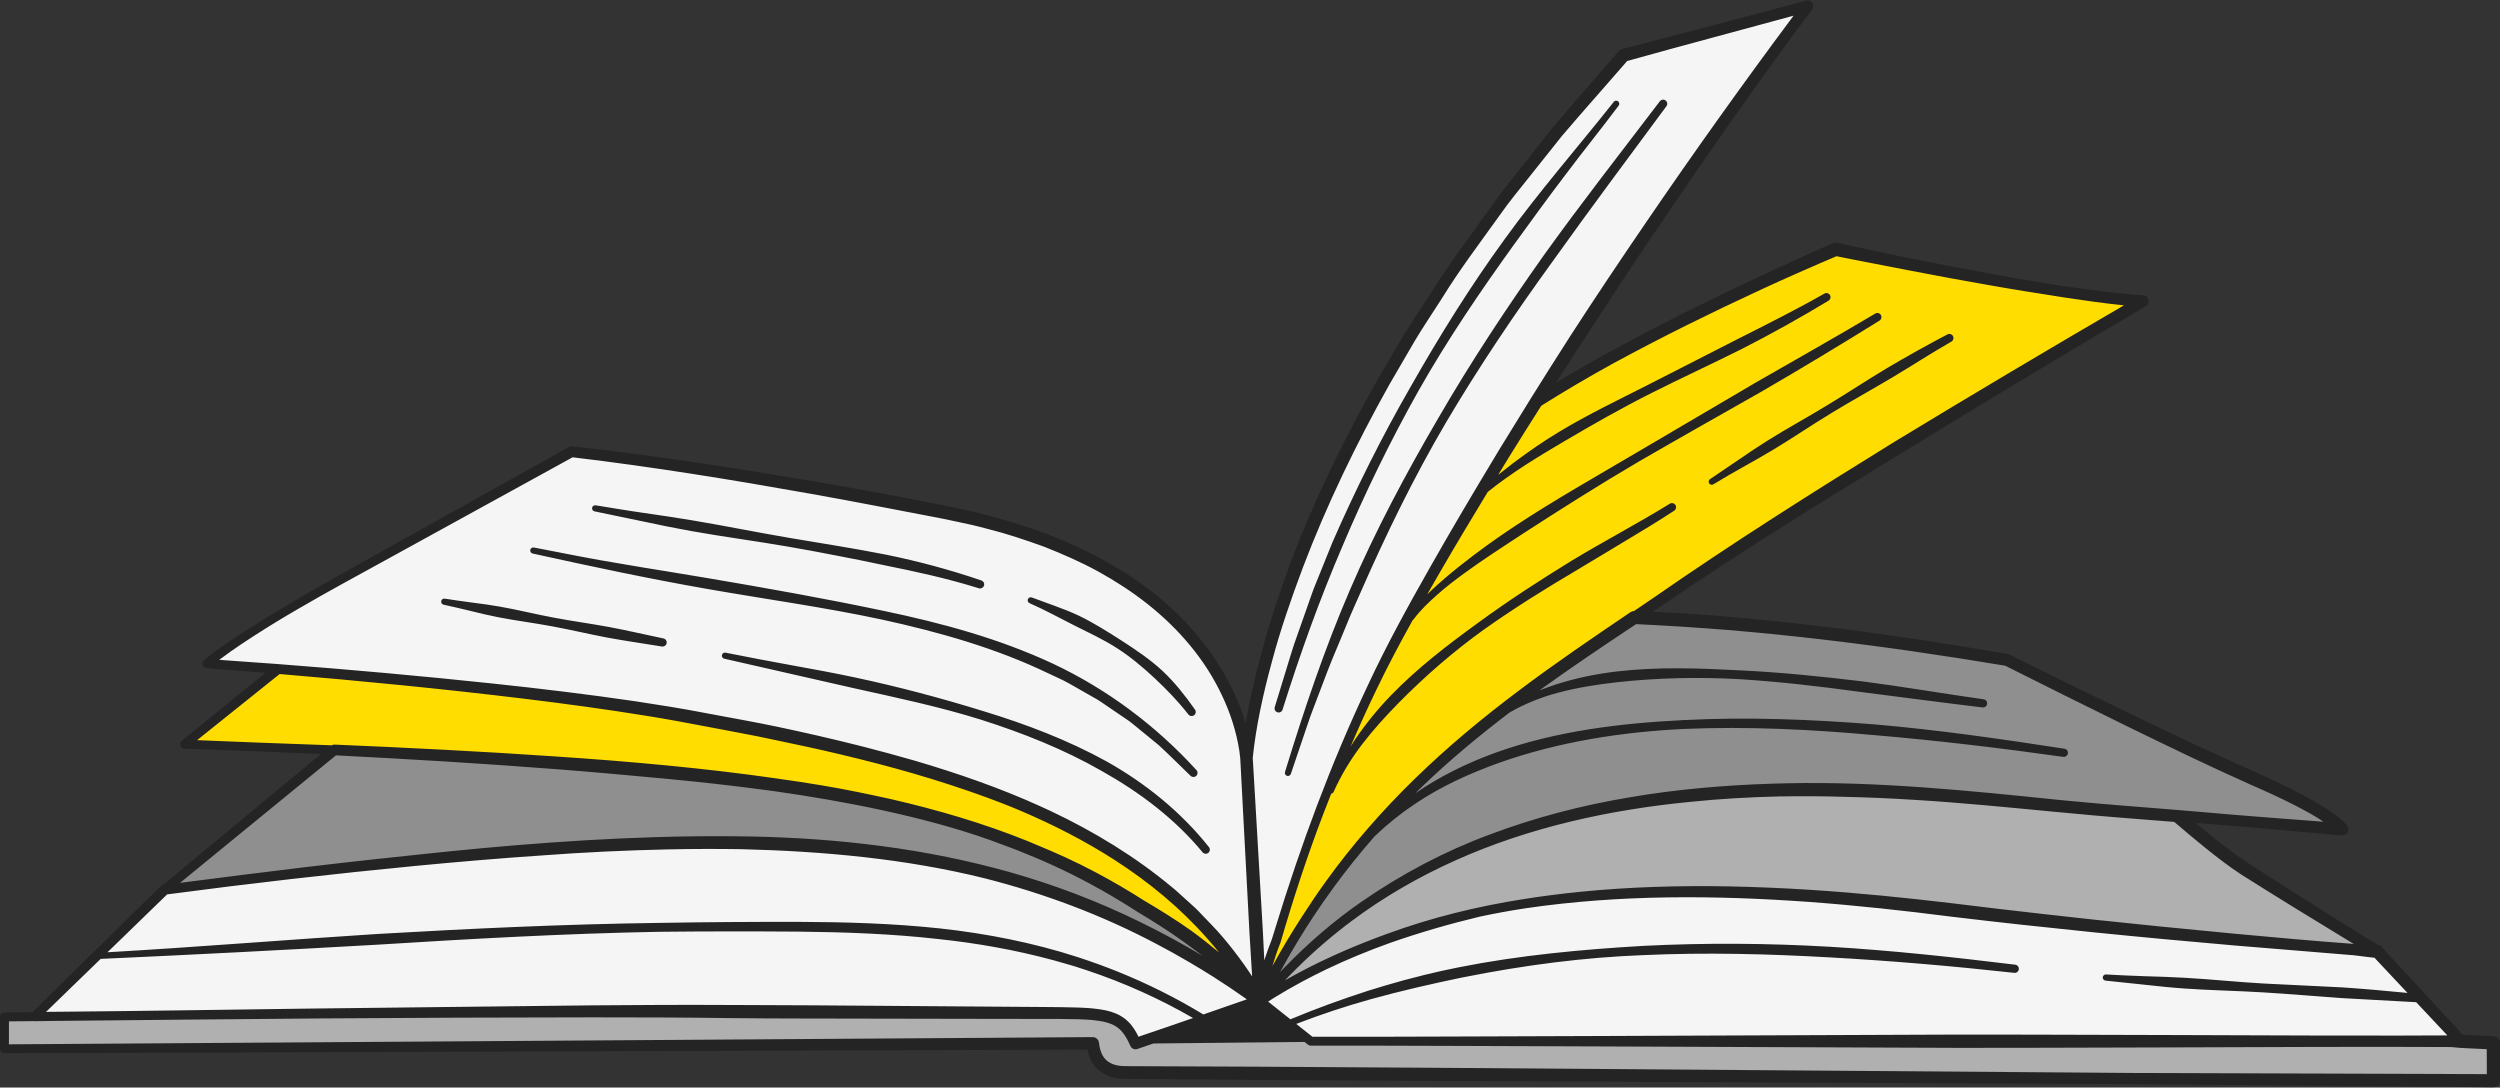 <?xml version="1.0" encoding="UTF-8" standalone="no"?><svg xmlns="http://www.w3.org/2000/svg" xmlns:xlink="http://www.w3.org/1999/xlink" fill="#000000" height="217.5" preserveAspectRatio="xMidYMid meet" version="1" viewBox="-0.0 -0.1 500.0 217.5" width="500" zoomAndPan="magnify"><rect x="-0.0" y="-0.1" width="500.0" height="217.5" fill="#333333" stroke="none"/><g><g id="change1_1"><path d="M498.675,208.48v7.559c0,0-257.268-1.676-273.387-1.639 c-2.227,0.005-6.193-0.425-6.739-5.828L0.896,209.658v-6.368 c0,0,2.189-0.027,6.01-0.073c0,0,0.03-0,0.07-0.001 c24.348-0.291,114.66-1.333,136.351-1.019 c25.135,0.364,47.461,0.304,65.812,0.304c12.658,0,15.421,0.243,17.971,6.134 l24.892-8.502l10.167,8.014h230.011L498.675,208.48z M281.824,186.073 c34.88-11.523,77.911-7.947,108.049-4.236 c42.716,5.26,85.549,8.338,85.549,8.338s-13.6-8.257-26.47-16.514 c-3.371-2.162-8.241-6.064-13.588-10.635c-4.255-0.328-8.989-0.688-14.279-1.082 c-32.909-2.456-105.06-15.595-153.665,23.094 c-3.647,2.903-7.16,6.1-10.517,9.61c-1.673,1.75-3.311,3.571-4.901,5.484 c2.834-1.883,5.825-3.628,8.924-5.265 C267.427,191.431,274.45,188.509,281.824,186.073z" fill="#b1b0b0"/></g><g id="change2_1"><path d="M428.553,60.13c0,0-61.562,35.881-91.615,56.462 c-3.324,2.277-6.694,4.535-10.084,6.809c-12.569,8.43-25.439,17.095-37.517,27.811 c-10.634,9.434-20.648,20.466-29.297,34.338c-1.788,2.868-3.512,5.868-5.178,8.987 c-0.974,1.823-1.933,3.677-2.861,5.595c0,0,0.157-2.157,1.099-5.69 c0.482-1.807,1.166-3.968,2.148-6.399c0.208-0.71,0.425-1.445,0.653-2.206 c4.472-14.926,12.9-39.367,25.849-62.688 c8.2-14.768,16.937-29.314,25.508-42.931c0-0,0-0,0-0 c24.402-15.483,59.914-30.47,59.914-30.47S409.428,58.855,428.553,60.13z M242.506,186.766c-20.535-23.299-54.032-33.579-91.591-41.085 c-4.54-0.907-9.138-1.774-13.781-2.619c-24.358-4.432-61.419-7.77-81.519-9.378 l-18.657,15.055c0,0,12.371,0.343,29.872,1.144 c25.958,1.188,63.206,3.383,88.153,6.961c32.899,4.718,54.813,12.3,73.73,24.649 c3.283,1.915,6.19,3.812,8.734,5.624c3.595,2.559,6.461,4.938,8.679,6.949 c4.016,3.643,5.875,6.066,5.875,6.066c-1.159-2.07-2.416-4.04-3.732-5.951 C246.478,191.579,244.563,189.101,242.506,186.766z" fill="#ffdd00"/></g><g id="change3_1"><path d="M468.441,165.769c0,0-7.881-0.801-33.077-2.743 c-4.255-0.328-8.989-0.688-14.279-1.082 c-32.909-2.456-105.06-15.595-153.665,23.094 c-3.647,2.903-7.16,6.1-10.517,9.61c-1.673,1.75-3.311,3.571-4.901,5.484 c0.927-1.918,1.887-3.772,2.861-5.595c1.666-3.119,3.39-6.119,5.178-8.987 c8.649-13.872,18.663-24.904,29.297-34.338 c12.078-10.716,24.948-19.381,37.517-27.811 c17.539,0.678,41.919,2.918,74.561,8.491c0,0,32.967,16.574,49.177,23.678 C466.801,162.673,468.441,165.769,468.441,165.769z M246.126,194.066 c-2.217-2.011-5.083-4.39-8.679-6.949c-2.544-1.811-5.452-3.709-8.734-5.624 c-18.917-12.349-40.831-19.93-73.73-24.649 c-24.947-3.578-62.195-5.773-88.153-6.961l-33.879,27.904 c0,0,52.309-7.301,88.518-8.923c40.664-1.821,76.649,0.797,110.451,18.635 c3.687,1.946,7.348,4.075,10.986,6.393c3.047,1.941,6.078,4.012,9.094,6.239 C252.001,200.132,250.142,197.709,246.126,194.066z" fill="#8f8f8f"/></g><g id="change4_1"><path d="M492.179,208.147H262.168l-10.167-8.014 c2.834-1.883,5.825-3.628,8.924-5.265c6.502-3.436,13.525-6.358,20.899-8.794 c34.88-11.523,77.911-7.947,108.049-4.236 c42.716,5.26,85.549,8.338,85.549,8.338L492.179,208.147z M255.249,188.043 c0.208-0.71,0.425-1.445,0.653-2.206c4.472-14.926,12.9-39.367,25.849-62.688 c8.2-14.768,16.937-29.314,25.508-42.931 c28.017-44.512,54.268-79.1,54.268-79.1l-36.792,9.835 c-72.126,79.047-75.405,141.095-75.405,141.095s-0.911-37.823-59.376-49.48 c-47-9.371-75.647-12.324-75.647-12.324s-18.092,10.2-42.741,23.678 c-24.649,13.478-30.113,18.699-30.113,18.699s5.513,0.372,14.164,1.064 c20.1,1.608,57.16,4.947,81.519,9.378c4.642,0.845,9.241,1.711,13.781,2.619 c37.559,7.505,71.056,17.786,91.591,41.085c2.057,2.334,3.972,4.812,5.764,7.415 c1.316,1.911,2.573,3.881,3.732,5.951c0,0,0.157-2.157,1.099-5.69 C253.583,192.635,254.267,190.474,255.249,188.043z M231.921,187.5 c-33.802-17.838-69.787-20.456-110.451-18.635 c-36.209,1.621-88.518,8.923-88.518,8.923L6.906,203.217 c0.024-0,0.046-0.001,0.07-0.001c2.935-0.036,111.555-1.378,136.351-1.019 c25.135,0.364,47.461,0.304,65.812,0.304c12.658,0,15.421,0.243,17.971,6.134 l24.892-8.502c-3.016-2.226-6.048-4.297-9.094-6.239 C239.268,191.576,235.608,189.446,231.921,187.5z" fill="#f5f5f5"/></g><g id="change5_1"><path d="M498.75,207.158l-0.007-0l-6.19-0.335l-16.526-17.846 l-0.417-0.051c-8.7-5.373-17.358-10.831-25.932-16.394 c-2.339-1.509-4.611-3.252-6.848-5.021c-1.252-0.995-2.492-2.01-3.727-3.035 c0.251,0.021,0.503,0.037,0.755,0.058c9.496,0.714,18.974,1.641,28.459,2.451 l0.079,0.007c0.239,0.021,0.487-0.031,0.71-0.163 c0.565-0.336,0.751-1.066,0.415-1.631c-0.182-0.306-0.237-0.344-0.34-0.476 c-0.096-0.12-0.182-0.202-0.272-0.299c-0.18-0.194-0.355-0.343-0.534-0.514 c-0.356-0.312-0.716-0.604-1.078-0.877c-0.726-0.548-1.465-1.046-2.212-1.524 c-1.492-0.957-3.024-1.802-4.561-2.633c-3.084-1.636-6.227-3.116-9.392-4.534 c-8.291-3.643-16.501-7.565-24.691-11.503l-12.267-5.959 c-4.078-2.008-8.172-3.992-12.221-6.052c-0.1-0.05-0.213-0.089-0.328-0.109 l-0.007-0.001c-12.351-2.126-24.745-4.036-37.198-5.526 c-6.226-0.748-12.465-1.402-18.717-1.94c-5.045-0.441-10.1-0.776-15.163-1.002 c0.514-0.344,1.029-0.686,1.543-1.031c15.715-10.736,31.892-20.719,48.143-30.631 c16.21-9.967,32.533-19.768,48.92-29.441l0.013-0.007 c0.318-0.191,0.541-0.53,0.567-0.928c0.043-0.646-0.446-1.204-1.092-1.247 c-5.117-0.338-10.254-1.034-15.372-1.771c-5.124-0.729-10.226-1.644-15.324-2.57 c-5.098-0.933-10.189-1.912-15.272-2.935c-2.542-0.509-5.082-1.026-7.615-1.579 l-3.799-0.826l-1.898-0.419l-0.948-0.212l-0.477-0.106 c-0.288-0.063-0.586-0.107-0.878-0.13c-0.162,0.042-0.325,0.092-0.486,0.15 c-0.152,0.053-0.352,0.139-0.399,0.161l-0.484,0.211l-0.967,0.424l-1.928,0.855 l-3.842,1.733l-7.652,3.531c-5.09,2.378-10.147,4.826-15.171,7.343 c-8.422,4.258-16.748,8.723-24.876,13.568c1.716-2.669,3.429-5.34,5.167-7.995 c4.88-7.556,9.823-15.073,14.865-22.524c10.084-14.896,20.379-29.679,31.142-44.073 c0.195-0.264,0.279-0.618,0.188-0.96c-0.158-0.598-0.77-0.955-1.368-0.797 l-18.575,4.902c-6.186,1.655-12.398,3.263-18.625,4.866 c-4.535,5.221-9.121,10.439-13.564,15.678l-6.307,7.99 c-2.081,2.68-4.27,5.276-6.189,8.079c-3.91,5.547-8.032,10.946-11.64,16.703 c-1.836,2.855-3.769,5.649-5.526,8.554l-5.174,8.776 c-6.664,11.831-12.713,24.048-17.51,36.788c-2.334,6.39-4.52,12.843-6.198,19.449 c-1.096,4.205-2.073,8.42-2.792,12.717c-0.682-2.279-1.548-4.494-2.58-6.627 c-3.601-7.456-9.011-13.949-15.433-19.074c-3.207-2.574-6.651-4.83-10.226-6.832 c-3.585-1.991-7.332-3.648-11.127-5.163c-3.834-1.404-7.704-2.723-11.657-3.716 c-0.987-0.253-1.967-0.538-2.959-0.764l-2.982-0.66 c-1.991-0.462-3.968-0.824-5.949-1.222c-7.916-1.597-15.87-3.005-23.829-4.375 c-15.929-2.705-31.88-5.169-47.977-6.94c-0.212-0.024-0.432,0.016-0.632,0.128 l-0.011,0.006l-36.818,20.548c-6.124,3.436-12.319,6.798-18.375,10.398 c-3.029,1.799-6.045,3.624-9.027,5.516c-1.492,0.943-2.964,1.924-4.426,2.926 c-1.468,1.028-2.874,2.008-4.315,3.263c-0.172,0.151-0.29,0.369-0.308,0.615 c-0.037,0.498,0.337,0.933,0.835,0.97l0.049,0.004 c3.899,0.291,7.798,0.603,11.696,0.92l-16.697,13.57 c-0.195,0.161-0.327,0.405-0.336,0.678c-0.016,0.502,0.379,0.922,0.881,0.938 c9.085,0.312,18.171,0.641,27.254,1.041l-31.452,26.089 c-0.186,0.04-0.367,0.122-0.512,0.265L6.497,202.32 c-1.871,0.025-3.741,0.049-5.612,0.074c-0.489,0.007-0.885,0.406-0.885,0.896 l0.01,6.368v0.002c0.002,0.49,0.4,0.886,0.89,0.884l216.586-0.721 c0.262,1.278,0.765,2.583,1.763,3.643c1.273,1.396,3.129,2.008,4.758,2.144 c0.416,0.044,0.821,0.053,1.221,0.058l1.112,0.009l2.214,0.018l4.428,0.036 l17.712,0.142l35.424,0.207l70.849,0.329l70.85,0.321l70.848,0.615h0.008 c0.718,0.002,1.302-0.579,1.304-1.297v-0.007L500,208.48 C500.001,207.783,499.455,207.196,498.75,207.158z M427.828,214.501l-70.854-0.529 l-70.855-0.521l-35.427-0.218l-17.714-0.07l-4.428-0.018l-2.214-0.009l-1.102-0.005 c-0.338-0.003-0.671-0.009-0.99-0.043c-1.288-0.11-2.416-0.531-3.158-1.339 c-0.768-0.786-1.146-2.01-1.296-3.305l-0.003-0.026 c-0.074-0.62-0.604-1.099-1.244-1.095l-216.76,1.442l0.007-4.59 c1.679-0.017,3.358-0.033,5.037-0.05c0.031,0.003,0.059,0.017,0.091,0.017 c1.145-0.021,2.29-0.033,3.435-0.052c18.084-0.182,36.168-0.359,54.252-0.506 c17.896-0.118,35.792-0.207,53.685-0.214c9.281-0.005,18.555,0.025,27.822,0.151 c9.284,0.11,18.57,0.069,27.854,0.106l27.854,0.052 c4.636,0.032,9.306-0.042,13.88,0.069c1.138,0.044,2.278,0.091,3.372,0.23 c1.096,0.13,2.173,0.316,3.098,0.693c0.934,0.366,1.702,0.908,2.327,1.677 c0.628,0.765,1.127,1.725,1.579,2.731l0.011,0.024 c0.236,0.521,0.835,0.785,1.385,0.593c1.076-0.375,2.158-0.731,3.236-1.101 l30.193-0.307l0.712,0.557c0.152,0.118,0.346,0.192,0.553,0.192 c19.168-0.035,38.335,0.104,57.503,0.148l57.503,0.23 c19.168,0.14,38.335-0.01,57.503-0.035c18.526-0.042,37.053-0.18,55.579-0.07 c0.606,0.059,1.212,0.112,1.817,0.172l5.281,0.257l0.014,4.989L427.828,214.501z M20.131,191.678c18.483-0.833,36.961-1.795,55.419-2.845 c18.694-1.172,37.392-2.22,56.107-2.573c9.35-0.103,18.731-0.104,28.083-0.034 c9.35,0.099,18.692,0.438,27.949,1.485c7.775,0.824,15.487,2.195,23.018,4.239 c1.106,0.3,2.208,0.615,3.306,0.946c0.33,0.099,0.661,0.19,0.99,0.292 c0.84,0.26,1.674,0.539,2.509,0.818c7.323,2.451,14.4,5.635,21.098,9.498 c-3.631,1.263-7.265,2.514-10.909,3.739c-0.392-0.797-0.845-1.589-1.445-2.334 c-0.826-1.045-2.006-1.89-3.233-2.367c-1.23-0.501-2.465-0.708-3.666-0.862 c-1.208-0.16-2.39-0.215-3.569-0.268c-4.705-0.144-9.319-0.097-13.964-0.16 l-27.838-0.204c-1.002-0.005-2.004-0.015-3.006-0.022 c-2.721-0.018-5.441-0.038-8.162-0.06c-4.257-0.034-8.515-0.049-12.773-0.055 c-1.299-0.002-2.598-0.017-3.897-0.013c-9.296-0.052-18.587-0.007-27.869,0.073 l-55.695,0.637c-1.366,0.017-2.732,0.037-4.098,0.055 c-15.345,0.202-30.689,0.452-46.035,0.581c-1.08,0.009-2.16,0.021-3.24,0.028 L20.131,191.678z M36.224,176.295l30.964-25.323 c14.608,0.737,29.209,1.619,43.786,2.742c7.356,0.558,14.701,1.235,22.04,1.917 c6.565,0.625,13.12,1.336,19.644,2.212c0.768,0.103,1.537,0.199,2.304,0.307 c7.285,1.041,14.539,2.278,21.718,3.842c7.174,1.574,14.293,3.423,21.204,5.871 c0.94,0.331,1.869,0.692,2.802,1.039c0.495,0.184,0.992,0.362,1.485,0.551 c0.394,0.151,0.79,0.297,1.183,0.452c5.006,1.965,9.908,4.183,14.631,6.741 c3.229,1.725,6.354,3.593,9.461,5.598c3.201,1.917,6.25,3.828,9.223,5.968 c0.929,0.653,1.832,1.341,2.738,2.025c0.383,0.289,0.779,0.562,1.158,0.857 c-3.97-2.379-8.039-4.591-12.195-6.627c-8.509-4.211-17.422-7.604-26.558-10.182 c-0.886-0.249-1.775-0.484-2.664-0.719c-17.088-4.504-34.787-6.293-52.371-6.413 c-0.404-0.003-0.808-0.01-1.212-0.011c-18.917-0.1-37.785,1.214-56.549,3.115 c-9.384,0.952-18.758,1.982-28.121,3.092c-8.301,1.002-16.594,2.045-24.888,3.124 L36.224,176.295z M46.165,130.176c1.431-0.994,2.878-1.973,4.351-2.917 c2.937-1.9,5.926-3.731,8.96-5.488c6.052-3.547,12.236-6.853,18.394-10.258 l36.651-20.153c15.856,1.884,31.682,4.458,47.432,7.264 c7.932,1.417,15.845,2.943,23.758,4.469c1.974,0.389,3.967,0.748,5.907,1.192 l2.927,0.638c0.974,0.218,1.933,0.494,2.901,0.739 c3.877,0.959,7.658,2.236,11.401,3.591c3.699,1.466,7.35,3.057,10.832,4.967 c3.471,1.921,6.807,4.082,9.905,6.542c6.178,4.91,11.455,11.054,14.797,18.188 c1.69,3.541,2.911,7.328,3.496,11.159c0.072,0.477,0.129,0.957,0.168,1.425 c0.038,0.445,0.052,0.942,0.083,1.454l0.158,3.023l0.318,6.045l1.279,24.181 l0.41,6.718l0.082,1.34l0.05,0.813l0.004,0.073 c-0.201-0.306-0.403-0.612-0.608-0.915c-0.316-0.466-0.632-0.931-0.957-1.389 c-1.285-1.809-2.636-3.57-4.066-5.264c-1.539-1.869-3.288-3.549-4.941-5.314 c-0.819-0.892-1.769-1.646-2.647-2.475c-0.906-0.799-1.767-1.651-2.709-2.405 c-7.419-6.192-15.722-11.233-24.415-15.337c-0.675-0.32-1.357-0.625-2.037-0.934 c-8.075-3.67-16.467-6.564-24.939-9.07c-1.196-0.351-2.399-0.673-3.599-1.008 c-0.574-0.16-1.147-0.325-1.722-0.482c-1.55-0.423-3.104-0.83-4.66-1.229 c-0.466-0.119-0.931-0.239-1.397-0.357c-5.475-1.379-10.977-2.64-16.495-3.8 c-2.03-0.426-4.065-0.817-6.101-1.199c-2.659-0.499-5.32-0.98-7.978-1.484 c-4.684-0.909-9.426-1.661-14.15-2.375c-9.462-1.383-18.946-2.528-28.44-3.536 c-14.324-1.519-28.662-2.804-43.019-3.898c-3.9-0.297-7.803-0.573-11.706-0.843 C44.602,131.29,45.39,130.722,46.165,130.176z M343.599,7.132l15.112-4.093 c-10.141,13.602-19.984,27.393-29.542,41.398 c-5.085,7.443-10.104,14.932-15.003,22.5c-2.698,4.201-5.363,8.423-8.006,12.66 c-0.001,0.001-0.002,0.002-0.002,0.004c-0.104,0.167-0.206,0.336-0.31,0.503 c-1.008,1.617-2.002,3.243-3.001,4.865c-1.006,1.634-2.026,3.26-3.022,4.9 c-0.317,0.523-0.625,1.051-0.941,1.574c-4.351,7.191-8.621,14.432-12.772,21.742 c-4.444,7.832-8.824,15.762-12.628,23.962 c-7.349,15.568-13.316,31.733-18.36,48.17 c-0.249,0.81-0.506,1.618-0.75,2.429c-0.521,1.284-0.98,2.593-1.41,3.913 c-0.035,0.107-0.067,0.214-0.101,0.321l-0.241-4.826l-0.053-1.067l-1.406-24.146 l-0.353-6.037l-0.177-3.018c-0.03-0.439-0.049-0.898-0.087-1.386 c0.65-6.354,2.079-12.785,3.778-19.042c1.71-6.495,3.927-12.853,6.289-19.147 c4.779-12.576,10.67-24.718,17.243-36.471l5.083-8.734 c1.727-2.892,3.63-5.676,5.436-8.521c3.534-5.744,7.618-11.119,11.543-16.599 c1.916-2.776,4.105-5.347,6.183-8.001l6.3-7.912 c4.314-5.068,8.712-9.972,13.035-14.974 C331.469,10.426,337.521,8.755,343.599,7.132z M337.212,65.005 c5.012-2.485,10.058-4.902,15.137-7.249c2.538-1.177,5.089-2.325,7.65-3.451 l3.844-1.679l1.926-0.827l0.964-0.409l0.482-0.204 c0.114-0.048,0.075-0.03,0.085-0.046l-0.002-0.055 c0.026,0.045,0.045,0.069,0.074,0.074l0.475,0.095l0.956,0.192l1.912,0.379 l3.826,0.745l7.653,1.482c5.102,0.988,10.213,1.931,15.333,2.828 c5.118,0.912,10.255,1.72,15.399,2.524c3.937,0.593,7.878,1.16,11.859,1.566 c-15.405,8.97-30.723,18.075-45.96,27.331 c-16.205,10.003-32.343,20.199-47.995,31.07 c-1.337,0.914-2.681,1.824-4.023,2.735c-0.236,0.007-0.472,0.069-0.682,0.211 c-7.5,5.079-15.016,10.181-22.285,15.65 c-7.274,5.455-14.302,11.28-20.832,17.643 c-6.531,6.355-12.564,13.243-17.886,20.648c-1.596,2.212-3.122,4.471-4.595,6.765 c-2.144,3.293-4.168,6.663-6.054,10.11c0.479-1.6,1.011-3.187,1.632-4.742 l0.003-0.007l0.027-0.08c2.5-8.625,5.305-17.169,8.506-25.563 c0.522-1.372,1.064-2.735,1.601-4.101c0.2-0.031,0.384-0.149,0.473-0.348 c1.512-3.379,3.441-6.568,5.695-9.51c2.248-2.947,4.755-5.687,7.352-8.336 c5.21-5.283,10.861-10.195,16.926-14.567c6.099-4.325,12.451-8.293,18.907-12.093 l9.643-5.799c3.216-1.942,6.446-3.869,9.609-5.956 c0.369-0.244,0.48-0.739,0.247-1.118c-0.238-0.386-0.745-0.506-1.131-0.267 l-0.009,0.005c-6.341,3.916-13.026,7.404-19.464,11.296 c-6.417,3.936-12.75,8.038-18.84,12.494 c-6.097,4.43-12.138,9.039-17.428,14.507c-2.642,2.73-5.061,5.687-7.198,8.84 c-0.31,0.461-0.603,0.933-0.902,1.401c1.621-3.773,3.309-7.517,5.097-11.212 c2.273-4.772,4.757-9.432,7.325-14.052c0.067-0.04,0.128-0.093,0.178-0.16 l0.004-0.005c1.334-1.803,2.999-3.394,4.712-4.906 c1.71-1.523,3.538-2.925,5.398-4.281c3.726-2.709,7.593-5.232,11.463-7.756 c7.756-5.024,15.585-9.984,23.58-14.67c8.021-4.643,16.098-9.197,24.166-13.776 c8.027-4.65,15.976-9.446,23.862-14.351c0.379-0.237,0.501-0.735,0.271-1.12 c-0.233-0.389-0.738-0.516-1.127-0.283c-7.953,4.747-16.046,9.267-24.078,13.897 L326.984,90.617c-7.992,4.716-16.087,9.28-23.86,14.403 c-3.885,2.562-7.673,5.283-11.323,8.198c-1.825,1.457-3.612,2.967-5.328,4.57 c-0.346,0.325-0.688,0.656-1.029,0.988c0.857-1.499,1.715-2.997,2.581-4.493 c3.111-5.37,6.301-10.693,9.524-15.997c4.789-3.855,10.065-7.05,15.359-10.164 c5.691-3.352,11.456-6.635,17.389-9.617c5.934-2.979,11.971-5.771,17.931-8.744 c5.936-3.02,11.767-6.272,17.479-9.726c0.379-0.231,0.51-0.724,0.288-1.112 c-0.225-0.394-0.728-0.53-1.122-0.305c-5.755,3.283-11.692,6.238-17.615,9.23 l-17.76,9.075c-5.934,3.012-11.961,5.895-17.692,9.355 c-2.87,1.718-5.634,3.62-8.325,5.614c-1.313,0.951-2.559,1.997-3.849,2.977 c0.76-1.24,1.506-2.488,2.272-3.725c2.094-3.379,4.216-6.741,6.348-10.095 c4.607-2.897,9.308-5.661,14.082-8.303 C327.246,70.081,332.206,67.499,337.212,65.005z M364.113,127.755 c12.35,1.433,24.659,3.241,36.93,5.287l12.048,6.022l12.242,6.048 c8.183,3.995,16.372,7.963,24.719,11.687c3.14,1.363,6.253,2.786,9.277,4.344 c1.503,0.789,3.001,1.593,4.42,2.481c0.321,0.2,0.619,0.418,0.932,0.625 c-8.216-0.638-16.436-1.227-24.642-1.971c-1.332-0.12-2.664-0.226-3.997-0.336 c-7.325-0.609-14.649-1.128-21.94-1.841c-0.843-0.083-1.688-0.153-2.53-0.242 c-17.95-1.848-36.052-3.694-54.215-3.302c-0.996,0.022-1.992,0.046-2.988,0.081 c-9.572,0.31-19.146,1.118-28.602,2.756c-9.461,1.581-18.794,4.017-27.787,7.402 c-9.013,3.33-17.579,7.865-25.488,13.323 c-5.611,3.858-10.777,8.324-15.517,13.203c-0.254,0.262-0.516,0.518-0.767,0.782 c-0.069,0.073-0.137,0.145-0.206,0.218c0.062-0.114,0.127-0.226,0.189-0.34 c0.125-0.228,0.254-0.455,0.38-0.682c1.907-3.44,3.941-6.809,6.109-10.089 c1.299-1.965,2.641-3.9,4.031-5.801c2.577-3.536,5.321-6.947,8.204-10.237 c2.492-2.387,5.183-4.562,8.053-6.472c5.198-3.516,10.956-6.118,16.852-8.238 c11.842-4.189,24.45-6.182,37.074-6.78c12.645-0.533,25.326,0.096,37.944,1.24 c12.63,1.074,25.235,2.582,37.808,4.35c0.444,0.062,0.86-0.243,0.929-0.688 c0.069-0.449-0.238-0.868-0.687-0.938c-12.567-1.939-25.171-3.761-37.865-4.861 c-12.695-1.012-25.461-1.522-38.213-0.873c-12.716,0.631-25.577,2.163-37.714,6.529 c-5.636,2.049-11.093,4.701-16.04,8.123c0.48-0.473,0.958-0.948,1.444-1.415 c5.491-5.265,11.353-10.133,17.415-14.748c3.038-1.753,6.326-3.068,9.728-3.968 c3.89-1.039,7.887-1.651,11.901-2.102c8.034-0.872,16.192-1.052,24.322-0.597 c8.129,0.505,16.233,1.453,24.317,2.565c8.096,1.027,16.195,2.115,24.332,3.088 c0.443,0.051,0.851-0.261,0.912-0.705c0.061-0.45-0.254-0.864-0.703-0.925 c-8.078-1.136-16.143-2.535-24.266-3.585c-8.131-0.979-16.294-1.809-24.493-2.207 c-8.186-0.429-16.442-0.732-24.666,0.234c-4.105,0.485-8.185,1.324-12.138,2.6 c-1.104,0.361-2.199,0.756-3.282,1.183c6.326-4.568,12.819-8.921,19.339-13.256 c6.091,0.289,12.18,0.676,18.263,1.164 C351.698,126.404,357.91,127.033,364.113,127.755z M448.227,174.792 c7.223,4.565,14.499,9.029,21.8,13.458c0.236,0.143,0.471,0.287,0.707,0.43 c-7.875-0.576-15.746-1.293-23.612-2.018c-0.634-0.059-1.268-0.124-1.903-0.184 c-8.819-0.831-17.633-1.713-26.44-2.651c-3.478-0.372-6.954-0.765-10.43-1.157 c-5.957-0.673-11.912-1.366-17.859-2.11c-9.447-1.123-18.929-2.08-28.439-2.695 c-5.386-0.342-10.789-0.579-16.195-0.683c-9.963-0.19-19.94,0.09-29.86,1.085 c-3.689,0.37-7.37,0.836-11.039,1.416c-9.433,1.463-18.778,3.748-27.747,7.059 c-5.38,1.962-10.675,4.207-15.786,6.825c-0.762,0.39-1.518,0.794-2.271,1.202 c-0.722,0.391-1.443,0.785-2.156,1.193c0.021-0.022,0.043-0.044,0.064-0.066 c0.377-0.397,0.759-0.788,1.142-1.179c0.414-0.423,0.832-0.843,1.253-1.259 c3.393-3.349,7.007-6.47,10.824-9.323c6.461-4.834,13.492-8.888,20.858-12.179 c14.751-6.615,30.754-10.102,46.838-11.677 c5.95-0.614,11.922-0.957,17.906-1.092c4.259-0.066,8.52-0.065,12.781,0.074 c4.743,0.103,9.487,0.31,14.228,0.611c9.485,0.568,18.949,1.525,28.443,2.43 c0.527,0.052,1.053,0.091,1.58,0.14c7.31,0.732,14.637,1.247,21.932,1.839 c2.086,1.788,4.19,3.559,6.338,5.287 C443.45,171.382,445.738,173.165,448.227,174.792z M421.1,196.025l7.863,0.826 c2.621,0.288,5.242,0.569,7.87,0.751c5.255,0.374,10.526,0.449,15.78,0.773 c5.254,0.326,10.5,0.766,15.747,1.147l14.878,0.82l5.809,6.185l0.427,0.455 c-3.215,0.018-6.431,0.03-9.646,0.035c-5.691,0.009-11.382,0.004-17.073-0.013 c-9.36-0.027-18.72-0.074-28.079-0.095c-19.168-0.025-38.335-0.175-57.503-0.035 l-57.503,0.23c-19.064,0.043-38.128,0.181-57.191,0.148l-3.233-2.566 c4.869-1.871,9.817-3.53,14.839-4.922c3.073-0.857,6.165-1.637,9.268-2.366 c1.549-0.364,3.101-0.714,4.655-1.054c1.355-0.297,2.712-0.588,4.07-0.87 c0.286-0.058,0.574-0.11,0.86-0.167c11.807-2.355,23.8-3.938,35.859-4.387 c12.347-0.555,24.719-0.243,37.063,0.454c12.348,0.678,24.684,1.746,36.996,3.098 c0.447,0.049,0.851-0.27,0.906-0.718c0.055-0.45-0.266-0.86-0.716-0.915 c-12.312-1.501-24.66-2.85-37.064-3.585c-12.403-0.715-24.853-0.808-37.273-0.181 c-12.407,0.723-24.828,1.869-37.053,4.309c-2.244,0.437-4.472,0.945-6.693,1.485 c-1.405,0.342-2.804,0.702-4.199,1.082c-1.297,0.354-2.59,0.72-3.878,1.105 c-1.106,0.331-2.212,0.661-3.311,1.013c-5.242,1.689-10.418,3.576-15.497,5.694 l-4.457-3.537c0.4-0.259,0.8-0.518,1.203-0.772 c1.862-1.152,3.762-2.241,5.693-3.275c0.768-0.411,1.539-0.814,2.317-1.207 c0.799-0.404,1.599-0.806,2.408-1.192c4.131-1.974,8.378-3.721,12.69-5.269 c5.911-2.073,11.934-3.825,18.031-5.282c3.073-0.655,6.167-1.221,9.278-1.688 c18.72-2.737,37.766-2.603,56.641-1.247c9.448,0.694,18.869,1.728,28.279,2.93 c9.442,1.139,18.896,2.16,28.354,3.121c9.459,0.961,18.925,1.835,28.395,2.654 l23.845,1.958l0.961,0.12l1.774,0.219l0.888,0.108l0.222,0.027 c0.081,0.009,0.157,0.021,0.142,0.015c0.02-0.004,0.039-0.03,0.072-0.07 l6.68,7.113c-4.33-0.415-8.661-0.819-12.999-1.107l-15.78-0.775 c-5.256-0.299-10.495-0.847-15.747-1.148c-2.626-0.158-5.257-0.23-7.888-0.309 c-2.632-0.07-5.258-0.222-7.885-0.354c-0.324-0.016-0.612,0.224-0.647,0.551 C420.516,195.686,420.762,195.99,421.1,196.025z M55.925,134.708 c16.325,1.369,32.634,2.958,48.886,4.934c8.19,0.998,16.366,2.101,24.494,3.426 c4.07,0.637,8.101,1.419,12.16,2.179c3.376,0.653,6.762,1.262,10.133,1.937 c1.033,0.211,2.065,0.425,3.094,0.649c9.319,1.911,18.586,4.056,27.706,6.686 c2.508,0.729,5.006,1.494,7.49,2.3c0.076,0.025,0.152,0.049,0.227,0.074 c1.076,0.35,2.148,0.712,3.218,1.079c1.406,0.486,2.811,0.974,4.206,1.492 c0.775,0.288,1.55,0.574,2.321,0.872c0.785,0.303,1.569,0.61,2.349,0.925 c0.46,0.189,0.92,0.376,1.378,0.57c0.165,0.068,0.329,0.139,0.493,0.208 c6.548,2.791,12.897,6.032,18.858,9.869c6.861,4.41,13.193,9.644,18.558,15.748 c0.804,0.9,1.58,1.825,2.341,2.761c-1.826-1.523-3.686-3.003-5.612-4.393 c-3.033-2.16-6.26-4.154-9.406-6.011c-3.109-1.981-6.338-3.887-9.634-5.622 c-3.916-2.09-7.956-3.926-12.06-5.601c-0.546-0.23-1.09-0.466-1.639-0.689 c-8.837-3.568-18-6.232-27.252-8.37c-4.636-1.025-9.285-1.995-13.965-2.772 c-2.753-0.469-5.514-0.878-8.277-1.266c-0.222-0.033-0.443-0.07-0.664-0.103 c-14.681-2.1-29.421-3.405-44.173-4.398c-14.751-1.005-29.512-1.755-44.277-2.374 l-0.01-0c-0.19-0.008-0.376,0.053-0.549,0.149 c-0.335-0.014-0.669-0.032-1.003-0.046c-8.632-0.309-17.264-0.623-25.894-0.991 L55.925,134.708z M33.428,178.777c16.591-2.199,33.237-4.11,49.895-5.718 c8.387-0.8,16.78-1.515,25.177-2.08c8.392-0.629,16.794-1.02,25.204-1.204 c4.862-0.099,9.729-0.116,14.593-0.039c16.368,0.409,32.754,1.892,48.61,5.818 c11.933,3.034,23.515,7.374,34.386,13.134c2.199,1.144,4.358,2.361,6.499,3.611 c0.817,0.477,1.629,0.961,2.438,1.453c0.793,0.482,1.582,0.97,2.367,1.467 c2.297,1.454,4.553,2.975,6.773,4.546c-2.902,1.005-5.802,2.015-8.702,3.025 c-5.463-3.319-11.204-6.183-17.139-8.571c-1.267-0.509-2.54-1-3.824-1.466 c-1.217-0.441-2.44-0.866-3.671-1.267c-0.149-0.048-0.295-0.102-0.444-0.15 c-8.987-2.915-18.303-4.734-27.667-5.761c-9.374-0.998-18.787-1.269-28.168-1.304 c-9.385-0.011-18.743,0.046-28.127,0.209c-18.757,0.251-37.495,1.133-56.206,2.216 c-17.986,1.139-35.941,2.623-53.922,3.654L33.428,178.777z M118.423,101.444 c0.067-0.323,0.382-0.534,0.705-0.483c3.232,0.516,6.454,1.078,9.696,1.532 c3.237,0.479,6.478,0.937,9.702,1.488c6.453,1.08,12.867,2.397,19.324,3.489 c6.456,1.095,12.935,2.093,19.381,3.364c6.435,1.313,12.812,3.027,19.052,5.16 c0.429,0.147,0.659,0.614,0.512,1.043c-0.144,0.422-0.598,0.651-1.022,0.519 l-0.01-0.003c-6.205-1.942-12.569-3.333-18.964-4.618 c-3.189-0.684-6.39-1.329-9.602-1.939c-3.205-0.639-6.425-1.218-9.648-1.781 c-6.447-1.116-12.944-1.966-19.392-3.119c-3.224-0.576-6.433-1.24-9.637-1.926 l-9.622-1.999C118.568,102.104,118.354,101.777,118.423,101.444z M205.585,119.722 c0.131-0.3,0.475-0.443,0.778-0.332l4.692,1.722 c1.573,0.561,3.125,1.188,4.643,1.891c3.022,1.445,5.857,3.257,8.683,5.06 c2.814,1.819,5.63,3.709,8.119,6.013c2.472,2.32,4.567,5.002,6.496,7.739 c0.261,0.371,0.173,0.884-0.198,1.145c-0.36,0.253-0.856,0.173-1.124-0.17 c-2.015-2.585-4.275-4.932-6.638-7.146c-2.365-2.21-4.856-4.329-7.613-6.093 c-2.747-1.782-5.742-3.142-8.665-4.619c-2.932-1.469-5.823-3.079-8.853-4.4 C205.592,120.398,205.449,120.034,205.585,119.722z M106.06,109.873 c0.072-0.327,0.391-0.535,0.717-0.473l0.013,0.003 c5.806,1.114,11.594,2.309,17.432,3.248c2.912,0.506,5.826,0.993,8.747,1.453 l8.75,1.452c11.66,1.979,23.324,4.053,34.937,6.502 c11.602,2.421,23.182,5.543,34.027,10.622 c10.822,5.099,20.58,12.424,28.609,21.244c0.305,0.336,0.281,0.855-0.055,1.16 c-0.321,0.292-0.811,0.283-1.12-0.013l-0.03-0.029 c-2.116-2.032-4.175-4.126-6.332-6.106l-3.401-2.782 c-1.146-0.91-2.225-1.907-3.471-2.683l-3.628-2.47 c-0.61-0.402-1.195-0.844-1.825-1.214l-1.908-1.083l-3.812-2.172 c-1.273-0.719-2.638-1.266-3.949-1.915c-10.556-5.096-21.962-8.312-33.475-10.826 c-11.544-2.464-23.271-4.067-34.93-6.12 c-11.665-2.038-23.26-4.517-34.827-7.065 C106.197,110.535,105.987,110.206,106.06,109.873z M88.247,120.1 c0.072-0.315,0.373-0.517,0.687-0.473l0.03,0.004 c1.835,0.267,3.665,0.563,5.508,0.788c1.841,0.237,3.682,0.475,5.504,0.803 c3.646,0.644,7.239,1.556,10.881,2.223c3.638,0.688,7.313,1.183,10.954,1.855 c3.639,0.681,7.247,1.528,10.872,2.286l0.006,0.001 c0.444,0.093,0.729,0.528,0.636,0.973c-0.09,0.432-0.507,0.713-0.938,0.643 c-3.657-0.602-7.333-1.115-10.977-1.794c-3.643-0.688-7.251-1.553-10.895-2.226 c-3.641-0.693-7.331-1.141-10.968-1.857c-1.82-0.352-3.621-0.795-5.421-1.237 c-1.798-0.455-3.61-0.839-5.416-1.252 C88.379,120.762,88.171,120.432,88.247,120.1z M241.79,169.321 c0.282,0.355,0.223,0.872-0.133,1.154c-0.351,0.278-0.862,0.221-1.146-0.123 c-5.553-6.722-12.61-12.026-20.193-16.273 c-7.563-4.333-15.747-7.574-24.099-10.236c-8.379-2.621-16.992-4.428-25.579-6.333 l-25.785-5.871c-0.332-0.076-0.54-0.406-0.464-0.738 c0.074-0.325,0.393-0.532,0.718-0.468l0.007,0.001 c4.323,0.846,8.642,1.706,12.984,2.475c4.338,0.787,8.678,1.58,12.996,2.502 c8.636,1.842,17.192,4.123,25.651,6.74c8.463,2.583,16.812,5.746,24.626,10.061 C229.135,156.581,236.228,162.31,241.79,169.321z M301.028,47.601 c6.837-9.45,14.525-18.246,21.725-27.326l0.005-0.006 c0.211-0.267,0.599-0.311,0.866-0.1c0.262,0.208,0.309,0.586,0.111,0.852 c-3.496,4.676-7.16,9.181-10.641,13.832c-3.524,4.616-6.918,9.318-10.326,14.007 c-6.771,9.404-13.296,19.007-19.012,29.099 c-5.685,10.105-10.763,20.539-15.28,31.207 c-4.569,10.649-8.483,21.566-11.955,32.631l-0.008,0.025 c-0.136,0.433-0.597,0.674-1.03,0.538c-0.431-0.135-0.671-0.593-0.54-1.024 l2.56-8.362c0.436-1.391,0.833-2.795,1.301-4.176l1.452-4.126l1.452-4.127 c0.488-1.374,0.945-2.761,1.517-4.103l3.277-8.115 c4.676-10.691,9.9-21.137,15.714-31.246 C287.986,66.95,294.153,57.025,301.028,47.601z M308.728,51.006 c7.509-10.479,15.454-20.615,23.241-30.851c0.275-0.361,0.79-0.432,1.152-0.157 c0.358,0.272,0.43,0.782,0.163,1.143c-7.658,10.348-15.346,20.66-22.812,31.113 c-7.534,10.402-14.719,21.055-21.249,32.105 c-6.505,11.068-12.124,22.625-17.263,34.37 c-0.639,1.47-1.322,2.922-1.94,4.401l-1.833,4.447l-1.854,4.441 c-0.617,1.481-1.154,2.993-1.735,4.489l-1.713,4.5 c-0.587,1.495-1.126,3.006-1.625,4.532l-3.085,9.127l-0.005,0.014 c-0.109,0.322-0.459,0.495-0.781,0.387c-0.317-0.107-0.489-0.447-0.392-0.764 c3.772-12.319,7.884-24.571,12.994-36.432c5.109-11.86,11.191-23.277,17.702-34.408 C294.162,72.299,301.28,61.524,308.728,51.006z M365.517,80.907 c3.964-2.395,7.831-4.951,11.803-7.335c3.994-2.361,8.022-4.613,12.169-6.792 c0.402-0.211,0.898-0.057,1.109,0.345c0.206,0.392,0.064,0.875-0.317,1.094 l-0.025,0.014c-3.97,2.276-7.871,4.81-11.835,7.181 c-3.974,2.368-8.032,4.599-11.985,7.007c-3.962,2.392-7.788,5.006-11.749,7.397 c-3.961,2.388-8.087,4.527-12.013,6.947c-0.289,0.181-0.669,0.093-0.849-0.196 c-0.176-0.281-0.093-0.651,0.177-0.837l5.764-3.906 c1.913-1.31,3.83-2.615,5.797-3.838 C357.49,85.533,361.566,83.322,365.517,80.907z" fill="#242424"/></g></g></svg>